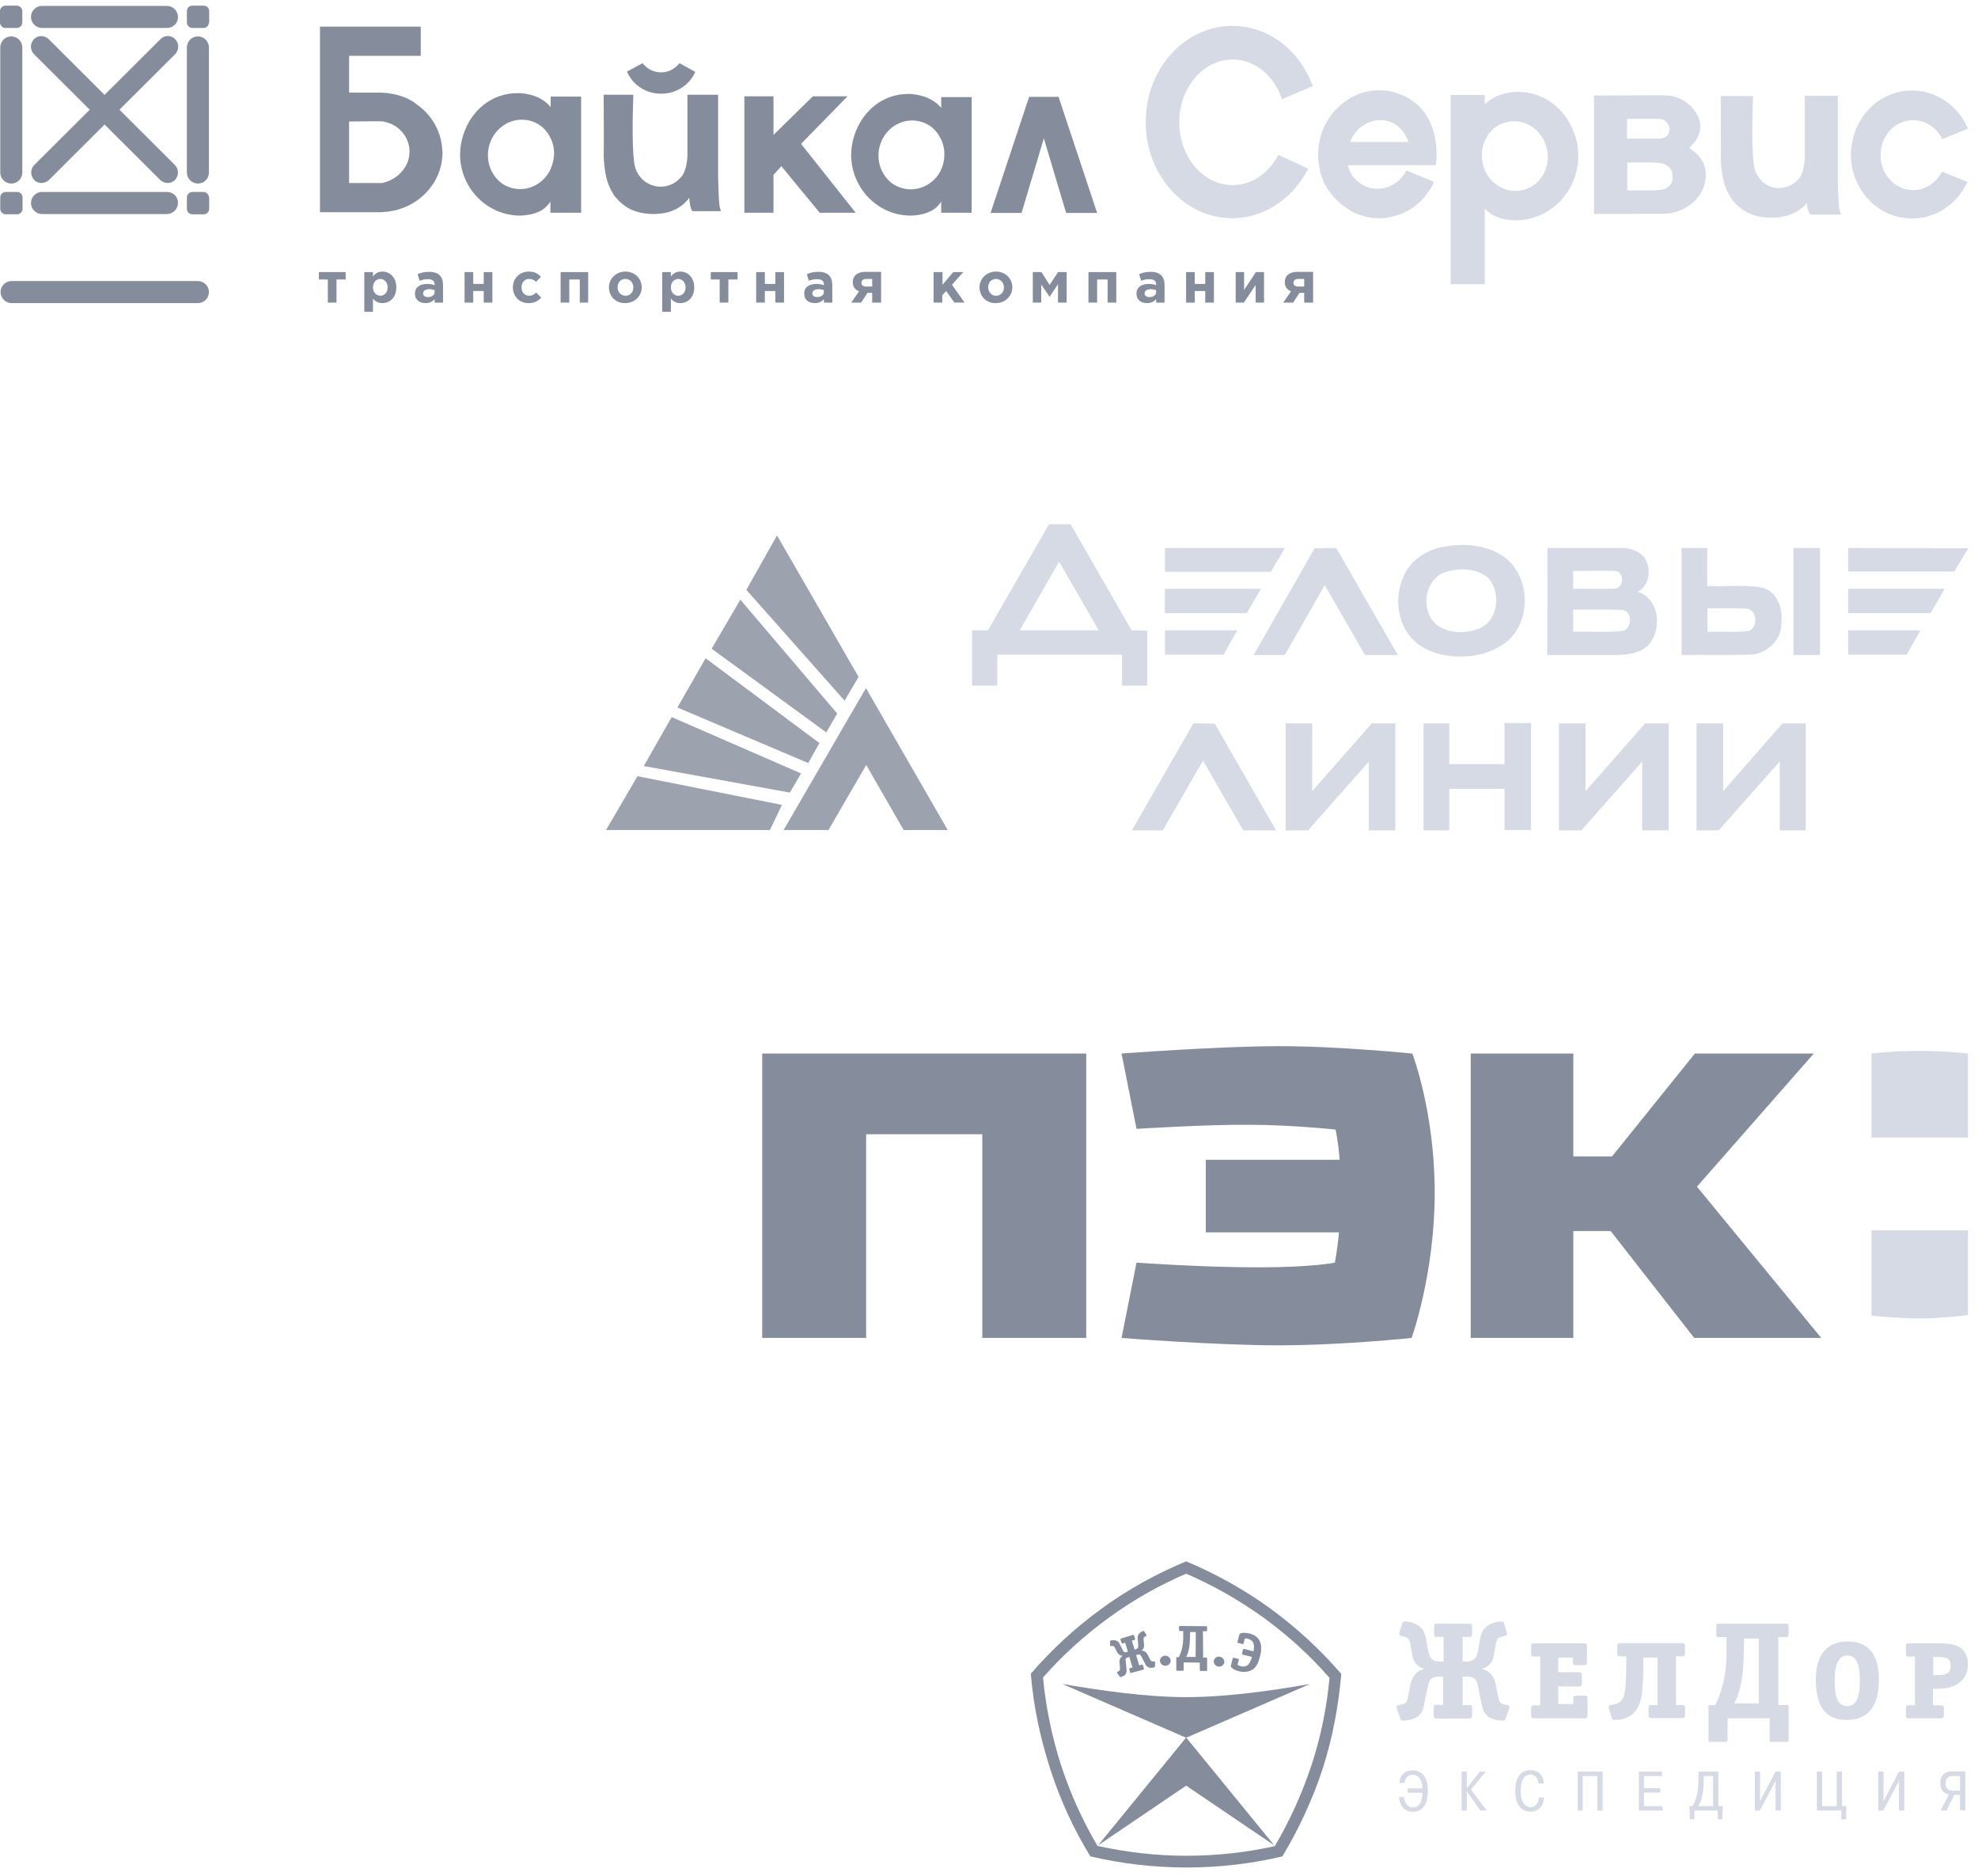 <svg width="194" height="184" viewBox="0 0 194 184" fill="none" xmlns="http://www.w3.org/2000/svg">
<g clip-path="url(#clip0_2220_1341)">
<path fill-rule="evenodd" clip-rule="evenodd" d="M193.017 103.327C193.017 103.327 190.818 103.063 188.22 103.063C185.688 103.063 183.556 103.327 183.556 103.327V111.569H193.017V103.327Z" fill="#D6DAE4"/>
<path fill-rule="evenodd" clip-rule="evenodd" d="M193.017 120.667H183.556V129.041C183.556 129.041 186.221 129.305 188.353 129.305C190.485 129.305 193.017 128.975 193.017 128.975V120.667Z" fill="#D6DAE4"/>
<path fill-rule="evenodd" clip-rule="evenodd" d="M177.893 103.328H166.233L158.105 113.416H154.308V103.328H144.247V131.218H154.308V120.734H157.972L166.167 131.218H178.626L166.434 116.383L177.893 103.328Z" fill="#858C9B"/>
<path fill-rule="evenodd" clip-rule="evenodd" d="M106.536 103.328H74.756V131.218H84.95V111.24H96.343V131.218H106.536V103.328Z" fill="#858C9B"/>
<path fill-rule="evenodd" clip-rule="evenodd" d="M111.467 110.712L110.001 103.328C110.001 103.328 119.528 102.603 125.458 102.603C131.388 102.603 138.517 103.328 138.517 103.328C138.517 103.328 140.715 108.998 140.715 116.976C140.715 124.954 138.45 131.218 138.45 131.218C138.45 131.218 131.654 131.943 125.391 131.943C119.129 131.943 110.001 131.218 110.001 131.218L111.467 123.833C111.467 123.833 117.863 124.295 123.326 124.295C128.789 124.295 130.921 123.833 130.921 123.833C130.921 123.833 131.188 122.449 131.321 120.866H118.263V113.745H131.388C131.255 111.899 130.988 110.778 130.988 110.778C130.988 110.778 126.524 110.317 122.726 110.317C118.862 110.251 111.467 110.712 111.467 110.712Z" fill="#858C9B"/>
</g>
<path fill-rule="evenodd" clip-rule="evenodd" d="M65.878 70.328L78.57 75.856L77.47 77.734L63.141 75.131L65.878 70.328ZM62.523 76.124L59.438 81.41H75.511L76.692 78.941L62.523 76.124ZM76.209 52.512L84.205 66.384L82.837 68.718L73.203 57.851L76.209 52.512ZM69.796 63.62L81.039 71.831L82.112 69.979L72.613 58.817L69.796 63.62ZM66.441 69.389L79.268 74.836L80.368 72.877L69.205 64.559L66.441 69.389Z" fill="#9CA2AE"/>
<path fill-rule="evenodd" clip-rule="evenodd" d="M76.853 81.41L84.931 67.484L92.954 81.41H88.634L84.957 75.024L81.254 81.41H76.853Z" fill="#9CA2AE"/>
<path fill-rule="evenodd" clip-rule="evenodd" d="M126.093 70.945H128.696V77.6L134.546 70.945H136.854V81.437H134.251V74.702L128.294 81.437H126.093V70.945ZM111.013 81.437L117.05 70.945L119.143 70.972L125.154 81.437H121.934L117.99 74.594L114.045 81.437H111.013ZM139.591 70.945H142.14V74.943H147.561V70.918H150.164V81.41H147.561V77.358H142.14V81.437H139.618V70.945H139.591ZM152.901 70.945H155.504V77.6L161.353 70.945H163.661V81.437H161.058V74.702L155.101 81.437H152.901V70.945ZM166.398 70.945H169.001V77.6L174.824 70.945H177.105V81.437H174.556V74.675L168.572 81.437H166.398V70.945Z" fill="#D6DAE4"/>
<path fill-rule="evenodd" clip-rule="evenodd" d="M175.898 53.746H178.501V64.237H175.898V53.746ZM181.265 53.746L193.045 53.773L191.676 56.053H181.265V53.746ZM181.265 57.744H190.737L189.342 60.132H181.265V57.744ZM96.898 61.822L102.882 51.412H105.002L110.986 61.822L112.516 61.849V67.242H110.047V64.21H97.811V67.242H95.342V61.822H96.898ZM103.875 55.088L100.011 61.822H107.766L103.875 55.088ZM114.26 53.746H126.013L124.645 56.08H114.26V53.746ZM128.938 53.773L122.954 64.237H126.013L129.931 57.395L133.876 64.237H137.096L131.058 53.746L128.938 53.773ZM114.26 57.744H123.679L122.283 60.132H114.233L114.26 57.744ZM114.26 61.822H121.344L120.002 64.21H114.26V61.822ZM141.389 53.666C143.348 53.263 145.522 53.37 147.266 54.444C149.949 56.134 150.298 60.373 148.124 62.627C146.675 64.023 144.555 64.506 142.597 64.371C141.04 64.264 139.43 63.727 138.384 62.52C137.015 60.937 136.8 58.522 137.605 56.644C138.249 55.061 139.752 53.987 141.389 53.666ZM141.845 56.08C139.672 56.724 139.242 59.944 140.96 61.313C142.167 62.171 143.831 62.171 145.146 61.608C146.997 60.803 147.239 58.012 145.924 56.644C144.797 55.732 143.187 55.678 141.845 56.08ZM151.774 53.746C154.162 53.746 156.55 53.746 158.939 53.746C159.77 53.719 160.656 53.961 161.219 54.605C161.998 55.651 161.863 57.395 160.629 58.039C162.776 58.737 163.044 61.742 161.676 63.271C160.871 64.049 159.717 64.21 158.643 64.237C156.336 64.237 154.028 64.237 151.747 64.237C151.774 60.722 151.774 57.234 151.774 53.746ZM154.296 56C154.296 56.59 154.296 57.181 154.296 57.744C155.665 57.717 157.033 57.798 158.402 57.717C159.287 57.69 159.341 56.027 158.402 56C157.033 55.946 155.665 56 154.296 56ZM154.296 59.783C154.296 60.508 154.296 61.232 154.296 61.956C155.853 61.93 157.409 62.037 158.965 61.903C160.092 61.903 160.2 59.944 159.1 59.81C157.516 59.756 155.906 59.81 154.296 59.783ZM164.923 53.746C165.754 53.746 166.613 53.746 167.445 53.746C167.445 54.98 167.445 56.215 167.445 57.476C169.216 57.556 170.987 57.315 172.731 57.61C174.288 57.905 174.878 59.676 174.717 61.071C174.771 62.761 173.268 64.184 171.604 64.21C169.377 64.264 167.15 64.21 164.923 64.237C164.923 60.722 164.923 57.234 164.923 53.746ZM167.472 59.649C167.472 60.427 167.472 61.178 167.472 61.956C168.76 61.93 170.048 62.037 171.336 61.903C172.463 61.822 172.436 59.73 171.282 59.703C170.021 59.595 168.733 59.676 167.472 59.649ZM181.265 61.822H188.349L187.007 64.21H181.265V61.822Z" fill="#D6DAE4"/>
<path d="M19.411 29.728H1.134C0.542 29.728 0.053 29.238 0.053 28.645C0.053 28.053 0.542 27.563 1.134 27.563H19.411C20.003 27.563 20.492 28.053 20.492 28.645C20.492 29.238 20.003 29.728 19.411 29.728Z" fill="#858C9B"/>
<path d="M20.491 2.203C20.491 2.512 20.26 2.744 19.951 2.744H18.87C18.587 2.744 18.329 2.512 18.329 2.203V1.095C18.329 0.786 18.561 0.554 18.87 0.554H19.977C20.285 0.554 20.517 0.786 20.517 1.095V2.203H20.491Z" fill="#858C9B"/>
<path d="M2.188 2.203C2.188 2.486 1.956 2.744 1.648 2.744H0.541C0.257 2.744 0 2.512 0 2.203V1.094C0 0.811 0.232 0.553 0.541 0.553H1.648C1.931 0.553 2.188 0.785 2.188 1.094V2.203Z" fill="#858C9B"/>
<path d="M1.107 18.001C0.514 18.001 0.025 17.511 0.025 16.919V4.651C0.025 4.058 0.514 3.568 1.107 3.568C1.699 3.568 2.188 4.058 2.188 4.651V16.919C2.188 17.511 1.724 18.001 1.107 18.001Z" fill="#858C9B"/>
<path d="M19.41 18.001C18.818 18.001 18.329 17.512 18.329 16.919V4.651C18.329 4.059 18.818 3.569 19.41 3.569C20.002 3.569 20.491 4.059 20.491 4.651V16.919C20.491 17.512 20.028 18.001 19.41 18.001Z" fill="#858C9B"/>
<path d="M16.373 2.743H4.119C3.527 2.743 3.038 2.254 3.038 1.661C3.038 1.068 3.527 0.579 4.119 0.579H16.373C16.965 0.579 17.454 1.068 17.454 1.661C17.48 2.254 16.991 2.743 16.373 2.743Z" fill="#858C9B"/>
<path d="M20.491 19.367C20.491 19.084 20.26 18.826 19.951 18.826H18.87C18.587 18.826 18.329 19.058 18.329 19.367V20.476C18.329 20.759 18.561 21.017 18.87 21.017H19.977C20.26 21.017 20.517 20.785 20.517 20.476V19.367H20.491Z" fill="#858C9B"/>
<path d="M2.213 19.367C2.213 19.058 1.982 18.826 1.673 18.826H0.566C0.283 18.826 0.025 19.058 0.025 19.367V20.475C0.025 20.784 0.257 21.016 0.566 21.016H1.673C1.956 21.016 2.213 20.784 2.213 20.475V19.367Z" fill="#858C9B"/>
<path d="M16.373 18.826H4.119C3.527 18.826 3.038 19.315 3.038 19.908C3.038 20.501 3.527 20.991 4.119 20.991H16.373C16.965 20.991 17.454 20.501 17.454 19.908C17.48 19.315 16.991 18.826 16.373 18.826Z" fill="#858C9B"/>
<path d="M16.448 17.95C16.191 17.95 15.934 17.846 15.727 17.666L3.345 5.321C2.934 4.909 2.934 4.264 3.32 3.852C3.706 3.44 4.349 3.44 4.761 3.826L17.143 16.171C17.555 16.584 17.555 17.228 17.169 17.64C16.989 17.846 16.706 17.95 16.448 17.95Z" fill="#858C9B"/>
<path d="M4.067 17.95C3.809 17.95 3.526 17.847 3.346 17.64C2.96 17.228 2.96 16.584 3.372 16.171L15.754 3.826C16.166 3.414 16.809 3.44 17.195 3.852C17.582 4.265 17.582 4.909 17.17 5.321L4.788 17.666C4.582 17.847 4.324 17.95 4.067 17.95Z" fill="#858C9B"/>
<path d="M37.431 9.11H34.444L34.547 9.136H37.07L37.431 9.11Z" fill="#858C9B"/>
<path d="M100.191 20.887L102.379 13.568L104.567 20.887H107.605L103.898 9.728L103.821 9.496H100.937L100.86 9.728L97.153 20.887H100.191Z" fill="#858C9B"/>
<path d="M83.123 9.445H79.725L75.863 13.233V9.445H73.006V20.862H75.863V17.151L76.635 16.3L80.394 20.862H83.921L78.566 14.11L83.123 9.445Z" fill="#858C9B"/>
<path d="M54.009 9.445V10.528C54.009 10.502 53.983 10.502 53.983 10.476C52.902 9.136 50.946 9.136 50.92 9.136C50.868 9.136 50.817 9.136 50.817 9.136C48.166 9.11 46.158 10.889 45.411 13.311C45.231 13.878 45.128 14.497 45.128 15.141C45.128 15.218 45.128 15.296 45.128 15.373C45.257 18.543 47.779 21.069 50.894 21.146C51.692 21.146 52.851 20.965 53.52 20.321C53.52 20.321 53.777 20.089 53.983 19.78V20.863H56.995V15.167V9.471H54.009V9.445ZM54.009 16.558C53.983 16.61 53.958 16.687 53.932 16.739C53.365 17.796 52.284 18.543 51.023 18.543C50.276 18.543 49.556 18.285 49.015 17.821C48.346 17.229 47.908 16.378 47.857 15.399C47.857 15.321 47.857 15.27 47.857 15.193C47.857 14.6 48.011 14.033 48.269 13.543C48.835 12.486 49.916 11.739 51.177 11.739C51.924 11.739 52.645 11.997 53.185 12.461C53.546 12.77 53.829 13.182 54.035 13.62C54.215 14.007 54.318 14.419 54.344 14.883C54.344 14.961 54.344 15.012 54.344 15.089C54.318 15.605 54.215 16.095 54.009 16.558Z" fill="#858C9B"/>
<path d="M92.313 9.522V10.604C92.313 10.579 92.287 10.579 92.287 10.553C91.206 9.238 89.25 9.213 89.25 9.213C89.198 9.213 89.147 9.213 89.147 9.213C86.521 9.187 84.513 10.965 83.767 13.362C83.586 13.929 83.483 14.548 83.483 15.166C83.483 15.243 83.483 15.321 83.483 15.398C83.612 18.568 86.135 21.094 89.224 21.145C90.022 21.145 91.155 20.965 91.85 20.321C91.85 20.321 92.107 20.089 92.313 19.779V20.862H95.299V15.192V9.522H92.313ZM92.313 16.609C92.287 16.661 92.262 16.738 92.236 16.79C91.669 17.846 90.588 18.568 89.327 18.568C88.58 18.568 87.885 18.31 87.319 17.846C86.65 17.254 86.212 16.403 86.161 15.45C86.161 15.372 86.161 15.321 86.161 15.243C86.161 14.651 86.315 14.084 86.573 13.594C87.139 12.537 88.22 11.816 89.456 11.816C90.202 11.816 90.897 12.073 91.464 12.537C91.824 12.847 92.107 13.259 92.313 13.697C92.493 14.084 92.596 14.496 92.622 14.934C92.622 15.011 92.622 15.063 92.622 15.14C92.622 15.656 92.519 16.171 92.313 16.609Z" fill="#858C9B"/>
<path d="M43.377 14.728C43.3 12.898 42.347 11.274 40.88 10.243C39.413 9.032 37.224 9.084 37.224 9.084H36.864H34.341H34.238V9.058V5.475H41.266V2.615H31.381V2.718V5.424V20.81H31.947H37.327C37.43 20.81 37.559 20.81 37.739 20.784C40.262 20.604 42.373 18.954 43.119 16.712C43.3 16.145 43.403 15.553 43.403 14.934C43.403 14.882 43.403 14.805 43.377 14.728ZM39.721 16.403C39.258 17.176 38.434 17.743 37.482 17.949H34.238V11.919L36.684 11.893H37.456C37.533 11.919 37.636 11.919 37.714 11.944C38.177 12.047 38.589 12.228 38.949 12.486C39.644 13.027 40.108 13.8 40.159 14.676C40.159 14.728 40.159 14.805 40.159 14.857C40.159 15.449 40.005 15.965 39.721 16.403Z" fill="#858C9B"/>
<path d="M70.639 20.476C70.639 20.45 70.639 20.424 70.613 20.398C70.613 20.373 70.613 20.347 70.587 20.321C70.587 20.295 70.587 20.27 70.587 20.27C70.484 19.651 70.458 18.465 70.433 17.435V14.986V9.291H68.09H67.421V10.631V11.533V12.074V13.466V15.038C67.421 15.038 67.421 15.141 67.421 15.321V15.347C67.395 15.811 67.292 16.661 66.932 17.203C66.443 17.873 65.67 18.311 64.821 18.311C64.744 18.311 64.666 18.311 64.589 18.311C64.126 18.259 63.714 18.105 63.353 17.873C62.864 17.538 62.478 17.022 62.298 16.43C62.298 16.43 62.298 16.43 62.298 16.404C62.221 16.198 62.169 15.734 62.144 15.424C62.118 15.27 62.118 15.141 62.118 15.141C61.963 12.847 62.118 9.316 62.118 9.316L62.041 9.291H59.209C59.209 10.399 59.235 14.6 59.209 15.321C59.235 15.991 59.312 17.1 59.672 18.079C59.827 18.465 60.033 18.878 60.29 19.239C60.342 19.316 60.393 19.393 60.47 19.445C60.548 19.522 60.625 19.599 60.676 19.677C61.037 20.038 61.474 20.373 62.015 20.605H62.041C62.272 20.708 62.993 20.991 64.126 20.991C64.28 20.991 64.409 20.991 64.512 20.965C64.512 20.965 66.468 20.991 67.601 19.393C67.627 19.831 67.704 20.476 67.91 20.708H70.69C70.69 20.63 70.664 20.553 70.639 20.476Z" fill="#858C9B"/>
<path d="M190.418 16.918C189.852 17.975 188.796 18.645 187.638 18.645C185.939 18.645 184.549 17.228 184.446 15.424V15.372C184.446 15.32 184.446 15.269 184.446 15.217C184.446 14.65 184.575 14.058 184.832 13.568C185.398 12.46 186.48 11.79 187.638 11.79C188.796 11.79 189.878 12.46 190.444 13.542L190.495 13.645L193.018 12.614L192.967 12.511C191.989 10.295 189.852 8.877 187.535 8.877C184.909 8.877 182.618 10.63 181.82 13.259C181.64 13.877 181.537 14.522 181.537 15.166C181.537 15.243 181.537 15.32 181.537 15.398C181.666 18.774 184.292 21.429 187.535 21.429C189.826 21.429 191.886 20.088 192.915 17.949L192.967 17.846L190.495 16.841L190.418 16.918Z" fill="#D6DAE4"/>
<path d="M138.701 10.011C138.598 9.934 138.495 9.857 138.366 9.779C138.341 9.754 138.315 9.754 138.289 9.728C138.212 9.676 138.16 9.65 138.083 9.599L137.98 9.547C137.852 9.47 137.723 9.419 137.62 9.367C137.568 9.341 137.543 9.341 137.491 9.315C137.414 9.29 137.362 9.264 137.285 9.238C137.234 9.212 137.208 9.212 137.156 9.187H137.131C137.028 9.161 136.925 9.109 136.848 9.084C136.796 9.058 136.719 9.058 136.667 9.032C136.616 9.006 136.539 9.006 136.487 8.98C136.41 8.955 136.333 8.955 136.23 8.929C136.178 8.929 136.101 8.903 136.05 8.903C135.947 8.877 135.869 8.877 135.766 8.877C135.715 8.877 135.689 8.877 135.638 8.877C135.509 8.877 135.406 8.852 135.277 8.852H135.252C135.097 8.852 134.943 8.852 134.788 8.877H134.711C134.582 8.903 134.454 8.903 134.325 8.929L134.222 8.955C134.093 8.98 133.964 9.006 133.861 9.032L133.784 9.058C133.656 9.084 133.527 9.135 133.398 9.161L133.347 9.187C133.218 9.238 133.089 9.29 132.935 9.367C131.622 9.96 130.566 11.016 129.923 12.331L129.871 12.434C129.743 12.692 129.665 12.949 129.562 13.233C129.382 13.851 129.279 14.496 129.279 15.14C129.279 15.217 129.279 15.295 129.279 15.372C129.305 15.887 129.382 16.429 129.511 16.918L129.537 17.047C129.614 17.279 129.691 17.511 129.82 17.795C129.846 17.846 129.871 17.872 129.871 17.923L129.923 18.026C130.052 18.259 130.18 18.516 130.335 18.722L130.386 18.774C130.541 18.98 130.695 19.186 130.875 19.392L130.927 19.444C130.978 19.496 131.03 19.573 131.107 19.624L131.133 19.65C131.236 19.753 131.364 19.882 131.493 19.985C131.519 20.011 131.545 20.037 131.57 20.037C131.622 20.088 131.699 20.14 131.751 20.191L131.802 20.217C131.931 20.294 132.034 20.398 132.162 20.475L132.24 20.526C132.317 20.578 132.368 20.604 132.446 20.655L132.523 20.707C132.652 20.758 132.755 20.836 132.883 20.887C132.935 20.913 132.96 20.913 133.012 20.939C133.089 20.965 133.141 20.99 133.218 21.016C133.269 21.042 133.321 21.042 133.372 21.068C133.475 21.093 133.578 21.145 133.656 21.171C133.707 21.197 133.784 21.197 133.836 21.222C133.887 21.248 133.964 21.248 134.016 21.274C134.093 21.3 134.17 21.3 134.273 21.325C134.325 21.325 134.402 21.351 134.454 21.351C134.556 21.377 134.634 21.377 134.737 21.377C134.788 21.377 134.814 21.377 134.865 21.377C134.994 21.377 135.097 21.403 135.252 21.403C135.406 21.403 135.56 21.403 135.715 21.377H135.792C135.921 21.377 136.05 21.351 136.178 21.325L136.281 21.3C136.41 21.274 136.539 21.248 136.642 21.222L136.719 21.197C136.848 21.171 136.976 21.119 137.105 21.093L137.182 21.068C137.311 21.016 137.465 20.965 137.568 20.913H137.594C138.907 20.32 139.962 19.289 140.606 17.949L140.657 17.846L137.929 16.712L137.877 16.815C137.311 17.872 136.23 18.516 135.097 18.516C134.659 18.516 134.248 18.439 133.861 18.259C132.883 17.717 132.368 17.073 132.214 16.197H140.838V16.094C140.966 15.14 141.095 11.815 138.701 10.011ZM138.135 13.929H132.42C132.471 13.8 132.523 13.697 132.574 13.568C133.141 12.46 134.222 11.79 135.38 11.79C135.818 11.79 136.23 11.867 136.616 12.047C137.311 12.434 137.877 13.104 138.135 13.929Z" fill="#D6DAE4"/>
<path d="M125.367 15.192L125.316 15.295C124.337 17.099 122.69 18.156 120.888 18.156C118.005 18.156 115.662 15.398 115.662 11.996C115.662 8.594 118.005 5.836 120.888 5.836C122.999 5.836 124.904 7.331 125.702 9.625L125.753 9.728L128.765 8.439L128.714 8.336C127.375 4.806 124.312 2.538 120.862 2.538C116.177 2.538 112.367 6.764 112.367 11.97C112.367 17.176 116.177 21.403 120.862 21.403C123.848 21.403 126.654 19.625 128.199 16.738L128.302 16.558V16.532L125.367 15.192Z" fill="#D6DAE4"/>
<path d="M154.508 13.388C153.684 10.733 151.47 9.006 148.87 9.006H148.793C148.793 9.006 148.742 9.006 148.69 9.006H148.664C148.639 9.006 146.785 9.032 145.627 10.243V9.316H142.28V27.872H145.627V20.449C145.781 20.63 145.91 20.733 145.91 20.733H145.936C146.734 21.48 147.995 21.609 148.716 21.609C152.011 21.558 154.662 18.877 154.791 15.553C154.791 15.475 154.791 15.398 154.791 15.321C154.817 14.65 154.714 14.006 154.508 13.388ZM146.476 12.614C147.068 12.151 147.763 11.893 148.484 11.893C149.694 11.893 150.801 12.589 151.393 13.697C151.651 14.212 151.805 14.779 151.805 15.372C151.805 15.424 151.805 15.449 151.805 15.501V15.578C151.753 16.506 151.342 17.382 150.647 18.001C150.054 18.465 149.359 18.723 148.639 18.723C147.429 18.723 146.322 18.027 145.73 16.919C145.704 16.867 145.678 16.79 145.653 16.738C145.447 16.274 145.344 15.784 145.344 15.243C145.344 15.192 145.344 15.14 145.344 15.114V15.037C145.369 14.599 145.472 14.187 145.653 13.774C145.833 13.336 146.116 12.95 146.476 12.614Z" fill="#D6DAE4"/>
<path d="M167.301 17.073V17.047C167.276 16.3 166.992 15.681 166.452 15.14L166.426 15.114C166.22 14.908 165.988 14.728 165.705 14.522C165.757 14.444 165.834 14.341 165.885 14.264C166.452 13.774 166.761 13.104 166.761 12.382C166.761 11.017 165.396 9.625 163.826 9.393C163.363 9.367 163.028 9.341 162.848 9.341C162.745 9.341 162.693 9.341 162.693 9.341L156.335 9.367V20.99H159.45L160.994 20.965H163.388C165.087 20.836 166.58 19.779 167.095 18.336C167.224 17.949 167.301 17.563 167.301 17.176C167.301 17.15 167.301 17.125 167.301 17.073ZM164.058 17.537C164.032 18.052 163.594 18.439 163.208 18.542C163.157 18.568 163.079 18.568 163.002 18.594C162.719 18.645 162.384 18.671 162.153 18.671H161.329C161.02 18.671 160.711 18.671 160.428 18.671H159.604V15.939H160.428C160.711 15.939 161.02 15.939 161.329 15.939H162.05C162.153 15.939 162.719 15.939 163.105 16.042H163.131C163.157 16.042 163.157 16.042 163.182 16.068C163.234 16.068 163.26 16.094 163.311 16.119L163.337 16.145C163.363 16.171 163.388 16.171 163.44 16.197C163.775 16.403 164.006 16.738 164.032 17.099V17.125C164.032 17.176 164.032 17.331 164.032 17.331C164.032 17.331 164.083 17.511 164.058 17.537ZM163.285 13.465C163.028 13.568 162.874 13.594 162.822 13.594H162.281C162.153 13.594 162.05 13.594 162.05 13.594H161.792H159.579V11.661H162.848C162.874 11.661 163.002 11.687 163.157 11.764C163.491 11.944 163.723 12.279 163.723 12.563C163.749 13.027 163.62 13.284 163.285 13.465Z" fill="#D6DAE4"/>
<path d="M180.507 20.887C180.481 20.836 180.456 20.759 180.456 20.681C180.456 20.656 180.456 20.63 180.43 20.604L180.404 20.475C180.301 19.831 180.275 18.594 180.25 17.666V9.393H177.006V15.269C177.006 15.269 177.006 15.372 177.006 15.527V15.578C176.98 16.042 176.877 16.867 176.543 17.383C176.079 18.027 175.307 18.439 174.509 18.439C174.432 18.439 174.355 18.439 174.303 18.439C173.866 18.413 173.479 18.259 173.119 18.027C172.656 17.692 172.295 17.202 172.115 16.661V16.635C172.064 16.48 172.012 16.145 171.961 15.707V15.681C171.961 15.578 171.935 15.501 171.935 15.45V15.398C171.78 13.13 171.935 9.625 171.935 9.573V9.419H168.769V9.548C168.769 11.532 168.794 14.934 168.769 15.578C168.794 16.326 168.897 17.383 169.232 18.362C169.412 18.8 169.644 19.212 169.875 19.547C169.927 19.625 169.978 19.702 170.056 19.779C170.133 19.857 170.21 19.934 170.262 20.011C170.648 20.424 171.137 20.733 171.652 20.965H171.677C171.935 21.094 172.681 21.351 173.763 21.351H173.814C173.969 21.351 174.097 21.351 174.2 21.326C174.277 21.326 176.028 21.3 177.212 19.934C177.264 20.475 177.367 20.836 177.547 21.016L177.572 21.042H180.559L180.507 20.887Z" fill="#D6DAE4"/>
<path d="M66.647 6.197C66.261 6.687 65.644 7.074 64.923 7.099C64.125 7.125 63.43 6.738 63.018 6.197L61.499 7.022C62.04 8.336 63.43 9.264 65 9.187C66.442 9.135 67.677 8.259 68.192 7.048L66.647 6.197Z" fill="#858C9B"/>
<path d="M33.877 27.408H33.002V29.676H32.153V27.408H31.277V26.686H33.903V27.408H33.877Z" fill="#858C9B"/>
<path d="M35.73 26.686H36.58V27.124C36.786 26.841 37.069 26.635 37.507 26.635C38.202 26.635 38.871 27.176 38.871 28.181C38.871 29.186 38.227 29.727 37.507 29.727C37.043 29.727 36.786 29.521 36.58 29.289V30.578H35.73V26.686ZM38.022 28.181C38.022 27.691 37.687 27.356 37.301 27.356C36.915 27.356 36.58 27.691 36.58 28.181C36.58 28.671 36.915 29.006 37.301 29.006C37.687 29.006 38.022 28.697 38.022 28.181Z" fill="#858C9B"/>
<path d="M40.699 28.8C40.699 28.156 41.188 27.847 41.909 27.847C42.218 27.847 42.424 27.898 42.63 27.976V27.924C42.63 27.563 42.424 27.383 41.986 27.383C41.652 27.383 41.446 27.434 41.163 27.537L40.957 26.893C41.291 26.738 41.6 26.661 42.115 26.661C42.578 26.661 42.913 26.79 43.119 26.996C43.351 27.228 43.454 27.537 43.454 27.95V29.677H42.63V29.341C42.424 29.573 42.141 29.728 41.729 29.728C41.163 29.728 40.699 29.419 40.699 28.8ZM42.63 28.62V28.465C42.475 28.388 42.295 28.362 42.089 28.362C41.729 28.362 41.497 28.517 41.497 28.774C41.497 29.006 41.677 29.135 41.961 29.135C42.373 29.135 42.63 28.929 42.63 28.62Z" fill="#858C9B"/>
<path d="M48.293 29.676H47.444V28.542H46.414V29.676H45.565V26.686H46.414V27.846H47.444V26.686H48.293V29.676Z" fill="#858C9B"/>
<path d="M50.301 28.181C50.301 27.331 50.944 26.635 51.871 26.635C52.437 26.635 52.772 26.841 53.055 27.15L52.566 27.64C52.386 27.459 52.206 27.356 51.871 27.356C51.459 27.356 51.15 27.717 51.15 28.181C51.15 28.645 51.433 29.006 51.897 29.006C52.18 29.006 52.386 28.877 52.592 28.697L53.081 29.186C52.798 29.495 52.463 29.727 51.871 29.727C50.944 29.753 50.301 29.057 50.301 28.181Z" fill="#858C9B"/>
<path d="M57.714 29.676H56.865V27.408H55.835V29.676H54.985V26.686H57.688V29.676H57.714Z" fill="#858C9B"/>
<path d="M59.723 28.181C59.723 27.331 60.418 26.635 61.344 26.635C62.271 26.635 62.941 27.331 62.941 28.181C62.941 29.032 62.245 29.727 61.319 29.727C60.392 29.753 59.723 29.057 59.723 28.181ZM62.117 28.181C62.117 27.743 61.808 27.356 61.344 27.356C60.855 27.356 60.572 27.717 60.572 28.181C60.572 28.619 60.881 29.006 61.344 29.006C61.834 29.006 62.117 28.645 62.117 28.181Z" fill="#858C9B"/>
<path d="M64.949 26.686H65.799V27.124C66.005 26.841 66.288 26.635 66.725 26.635C67.421 26.635 68.09 27.176 68.09 28.181C68.09 29.186 67.446 29.727 66.725 29.727C66.262 29.727 66.005 29.521 65.799 29.289V30.578H64.949V26.686ZM67.24 28.181C67.24 27.691 66.906 27.356 66.519 27.356C66.133 27.356 65.799 27.691 65.799 28.181C65.799 28.671 66.133 29.006 66.519 29.006C66.906 29.006 67.24 28.697 67.24 28.181Z" fill="#858C9B"/>
<path d="M72.312 27.408H71.437V29.676H70.587V27.408H69.712V26.686H72.338V27.408H72.312Z" fill="#858C9B"/>
<path d="M76.894 29.676H76.044V28.542H75.014V29.676H74.165V26.686H75.014V27.846H76.044V26.686H76.894V29.676Z" fill="#858C9B"/>
<path d="M78.876 28.8C78.876 28.156 79.365 27.847 80.086 27.847C80.395 27.847 80.601 27.898 80.807 27.976V27.924C80.807 27.563 80.601 27.383 80.163 27.383C79.828 27.383 79.623 27.434 79.339 27.537L79.133 26.893C79.468 26.738 79.777 26.661 80.292 26.661C80.755 26.661 81.09 26.79 81.296 26.996C81.527 27.228 81.63 27.537 81.63 27.95V29.677H80.807V29.341C80.601 29.573 80.318 29.728 79.906 29.728C79.339 29.728 78.876 29.419 78.876 28.8ZM80.807 28.62V28.465C80.652 28.388 80.472 28.362 80.266 28.362C79.906 28.362 79.674 28.517 79.674 28.774C79.674 29.006 79.854 29.135 80.137 29.135C80.549 29.135 80.807 28.929 80.807 28.62Z" fill="#858C9B"/>
<path d="M86.367 29.677H85.543V28.723H85.079L84.462 29.677H83.483L84.256 28.568C83.87 28.414 83.638 28.13 83.638 27.666C83.638 27.073 84.076 26.661 84.848 26.661H86.418V29.677H86.367ZM85.543 28.104V27.357H84.977C84.668 27.357 84.487 27.486 84.487 27.744C84.487 27.976 84.668 28.104 84.977 28.104H85.543Z" fill="#858C9B"/>
<path d="M91.592 26.686H92.442V27.924L93.497 26.686H94.475L93.368 27.924L94.604 29.676H93.6L92.802 28.542L92.416 28.954V29.676H91.566V26.686H91.592Z" fill="#858C9B"/>
<path d="M96.071 28.181C96.071 27.331 96.766 26.635 97.693 26.635C98.62 26.635 99.289 27.331 99.289 28.181C99.289 29.032 98.594 29.727 97.667 29.727C96.741 29.753 96.071 29.057 96.071 28.181ZM98.465 28.181C98.465 27.743 98.156 27.356 97.693 27.356C97.204 27.356 96.921 27.717 96.921 28.181C96.921 28.619 97.23 29.006 97.693 29.006C98.156 29.006 98.465 28.645 98.465 28.181Z" fill="#858C9B"/>
<path d="M101.297 26.686H102.146L102.944 27.949L103.768 26.686H104.618V29.676H103.768V27.872L102.944 29.109L102.121 27.898V29.676H101.297V26.686Z" fill="#858C9B"/>
<path d="M109.484 29.676H108.634V27.408H107.604V29.676H106.755V26.686H109.484V29.676Z" fill="#858C9B"/>
<path d="M111.465 28.8C111.465 28.156 111.954 27.847 112.675 27.847C112.984 27.847 113.19 27.898 113.396 27.976V27.924C113.396 27.563 113.19 27.383 112.752 27.383C112.417 27.383 112.211 27.434 111.928 27.537L111.722 26.893C112.057 26.738 112.366 26.661 112.881 26.661C113.344 26.661 113.679 26.79 113.885 26.996C114.116 27.228 114.219 27.537 114.219 27.95V29.677H113.396V29.341C113.19 29.573 112.906 29.728 112.495 29.728C111.928 29.728 111.465 29.419 111.465 28.8ZM113.396 28.62V28.465C113.241 28.388 113.061 28.362 112.855 28.362C112.495 28.362 112.263 28.517 112.263 28.774C112.263 29.006 112.443 29.135 112.726 29.135C113.138 29.135 113.396 28.929 113.396 28.62Z" fill="#858C9B"/>
<path d="M119.059 29.676H118.209V28.542H117.18V29.676H116.33V26.686H117.18V27.846H118.209V26.686H119.059V29.676Z" fill="#858C9B"/>
<path d="M123.976 29.676H123.153V27.949L121.994 29.676H121.196V26.686H122.02V28.439L123.178 26.686H123.976V29.676Z" fill="#858C9B"/>
<path d="M128.763 29.677H127.914V28.723H127.451L126.833 29.677H125.854L126.627 28.568C126.241 28.414 126.009 28.13 126.009 27.666C126.009 27.073 126.447 26.661 127.219 26.661H128.789V29.677H128.763ZM127.914 28.104V27.357H127.348C127.039 27.357 126.858 27.486 126.858 27.744C126.858 27.976 127.039 28.104 127.348 28.104H127.914Z" fill="#858C9B"/>
<path fill-rule="evenodd" clip-rule="evenodd" d="M143.452 167.227H144.069C144.193 167.227 144.378 167.166 144.378 167.515V168.253C144.378 168.582 144.193 168.541 144.069 168.541H140.903C140.801 168.541 140.616 168.582 140.616 168.253V167.494C140.616 167.166 140.801 167.207 140.903 167.207H141.541V164.436H141.129C140.246 164.436 140.143 164.929 140.06 165.339L139.711 166.96C139.629 167.391 139.567 167.945 139.115 168.294C138.58 168.746 137.655 168.746 137.635 168.746C137.388 168.746 137.388 168.643 137.347 168.541L136.977 167.515C136.956 167.432 136.936 167.289 137.121 167.248L137.491 167.166C137.655 167.125 137.82 167.063 137.943 166.899C138.005 166.796 138.046 166.653 138.128 166.263L138.354 165.134C138.416 164.867 138.601 164.005 139.629 163.697V163.656C138.868 163.389 138.621 162.876 138.519 162.343L138.354 161.378C138.231 160.701 138.046 160.598 137.737 160.516L137.388 160.434C137.265 160.414 137.203 160.29 137.244 160.147L137.532 159.182C137.573 159.039 137.696 159.018 137.799 159.018C138.087 159.018 138.601 159.121 139.012 159.367C139.649 159.736 139.773 160.249 139.875 160.804L140.081 161.953C140.246 162.774 140.616 162.958 141.294 162.958H141.582V160.537H140.944C140.842 160.537 140.657 160.598 140.657 160.249V159.531C140.657 159.182 140.842 159.244 140.944 159.244H144.069C144.193 159.244 144.378 159.203 144.378 159.531V160.249C144.378 160.598 144.193 160.537 144.069 160.537H143.452V162.958H143.74C144.419 162.958 144.789 162.774 144.953 161.953L145.159 160.804C145.262 160.249 145.385 159.716 146.022 159.367C146.433 159.121 146.947 159.018 147.235 159.018C147.338 159.018 147.461 159.039 147.502 159.182L147.79 160.147C147.831 160.29 147.77 160.414 147.646 160.434L147.297 160.516C146.968 160.598 146.783 160.701 146.68 161.378L146.516 162.343C146.413 162.876 146.187 163.389 145.405 163.656V163.697C146.433 164.005 146.639 164.867 146.68 165.134L146.906 166.263C146.988 166.653 147.029 166.796 147.091 166.899C147.194 167.084 147.379 167.125 147.523 167.166L147.893 167.248C148.078 167.289 148.057 167.432 148.037 167.515L147.667 168.541C147.626 168.643 147.605 168.746 147.379 168.746C147.338 168.746 146.413 168.746 145.878 168.294C145.488 167.966 145.405 167.515 145.282 166.96L144.953 165.339C144.871 164.929 144.748 164.436 143.884 164.436H143.452V167.227Z" fill="#D6DAE4"/>
<path fill-rule="evenodd" clip-rule="evenodd" d="M155.683 168.233C155.683 168.459 155.642 168.521 155.375 168.521H150.482C150.215 168.521 150.174 168.459 150.174 168.233V167.535C150.174 167.31 150.215 167.248 150.482 167.248H151.058V162.466H150.482C150.215 162.466 150.174 162.405 150.174 162.179V161.44C150.174 161.235 150.215 161.173 150.482 161.173H155.375C155.58 161.173 155.642 161.235 155.642 161.42V163.061C155.642 163.246 155.58 163.308 155.375 163.308H154.532C154.326 163.308 154.265 163.246 154.265 163.061V162.569H152.826V164.005H154.82C155.067 164.005 155.149 164.047 155.149 164.293V165.114C155.149 165.339 155.067 165.401 154.82 165.401H152.826V167.125H154.306V166.55C154.306 166.366 154.388 166.304 154.594 166.304H155.416C155.622 166.304 155.704 166.366 155.704 166.55V168.233H155.683Z" fill="#D6DAE4"/>
<path fill-rule="evenodd" clip-rule="evenodd" d="M161.174 163.389C161.174 164.19 161.153 164.723 161.091 165.585C161.03 166.304 160.927 167.207 160.331 167.884C159.735 168.602 158.851 168.684 158.398 168.684C158.254 168.684 158.131 168.664 158.09 168.52L157.782 167.494C157.74 167.35 157.843 167.248 157.987 167.207L158.152 167.186C158.378 167.145 158.686 167.104 158.953 166.837C159.344 166.447 159.406 165.77 159.447 165.113C159.488 164.292 159.508 163.82 159.508 162.917V162.445H158.933C158.707 162.445 158.624 162.425 158.624 162.158V161.419C158.624 161.173 158.707 161.152 158.933 161.152H164.936C165.162 161.152 165.265 161.173 165.265 161.419V162.158C165.265 162.404 165.141 162.445 164.936 162.445H164.381V167.227H164.936C165.162 167.227 165.265 167.248 165.265 167.514V168.212C165.265 168.458 165.141 168.5 164.936 168.5H162.016C161.77 168.5 161.688 168.458 161.688 168.212V167.514C161.688 167.248 161.77 167.227 161.996 167.227H162.571V162.568H161.174V163.389Z" fill="#D6DAE4"/>
<path fill-rule="evenodd" clip-rule="evenodd" d="M172.501 160.701H171.062L171.021 162.404C170.959 164.477 170.733 165.811 170.095 167.063H172.501V160.701ZM175.235 167.227C175.461 167.227 175.42 167.33 175.42 167.494V170.593C175.42 170.737 175.461 170.839 175.235 170.839H173.775C173.549 170.839 173.57 170.757 173.57 170.593V168.52H169.438V170.593C169.438 170.757 169.458 170.839 169.211 170.839H167.772C167.567 170.839 167.567 170.757 167.567 170.593V167.494C167.567 167.33 167.546 167.227 167.772 167.227H168.225C168.821 166.037 169.335 164.416 169.335 162.138V160.557H168.615C168.513 160.557 168.328 160.619 168.328 160.27V159.531C168.328 159.182 168.513 159.244 168.615 159.244H175.132C175.255 159.244 175.42 159.182 175.42 159.531V160.27C175.42 160.619 175.235 160.557 175.132 160.557H174.413V167.227H175.235Z" fill="#D6DAE4"/>
<path fill-rule="evenodd" clip-rule="evenodd" d="M181.175 162.363C180.394 162.363 179.942 163.102 179.942 164.867C179.942 166.653 180.374 167.33 181.175 167.33C181.977 167.33 182.409 166.653 182.409 164.847C182.409 163.02 181.977 162.363 181.175 162.363ZM181.134 168.684C179.058 168.684 178.092 167.371 178.092 164.723C178.092 162.712 178.873 160.988 181.217 160.988C183.252 160.988 184.28 162.261 184.28 164.723C184.28 167.35 183.231 168.684 181.134 168.684Z" fill="#D6DAE4"/>
<path fill-rule="evenodd" clip-rule="evenodd" d="M189.892 164.293C190.94 164.293 191.31 164.108 191.31 163.369C191.31 162.713 191.023 162.507 190.036 162.507H189.604V164.293H189.892ZM190.118 161.173C191.29 161.173 191.865 161.296 192.338 161.645C192.77 161.974 193.017 162.61 193.017 163.226C193.017 164.683 191.886 165.627 190.159 165.627H189.584V167.248H190.324C190.591 167.248 190.653 167.289 190.653 167.535V168.233C190.653 168.459 190.57 168.521 190.324 168.521H187.24C186.973 168.521 186.932 168.459 186.932 168.233V167.535C186.932 167.31 186.973 167.248 187.24 167.248H187.816V162.466H187.24C186.973 162.466 186.932 162.405 186.932 162.179V161.44C186.932 161.235 186.973 161.173 187.24 161.173H190.118Z" fill="#D6DAE4"/>
<path fill-rule="evenodd" clip-rule="evenodd" d="M139.506 175.375C139.506 174.882 139.3 174.061 138.58 174.061C137.943 174.061 137.779 174.615 137.758 174.862H137.244C137.265 174.267 137.676 173.63 138.539 173.63C139.506 173.63 140.04 174.328 140.04 175.621C140.04 176.38 139.876 177.694 138.56 177.694C137.429 177.694 137.244 176.586 137.203 176.257H137.717C137.717 176.709 138.005 177.263 138.58 177.263C139.341 177.263 139.485 176.463 139.506 176.011V175.826H138.067V175.395H139.506V175.375Z" fill="#D6DAE4"/>
<path fill-rule="evenodd" clip-rule="evenodd" d="M145.138 173.753H145.714L144.275 175.518L145.817 177.571H145.2L143.864 175.703V177.571H143.35V173.753H143.864V175.375L145.138 173.753Z" fill="#D6DAE4"/>
<path fill-rule="evenodd" clip-rule="evenodd" d="M151.448 176.298C151.387 176.832 151.14 177.673 150.112 177.673C149.002 177.673 148.611 176.688 148.611 175.703C148.611 175.231 148.652 173.61 150.091 173.61C150.626 173.61 151.325 173.836 151.407 174.903H150.893C150.852 174.554 150.708 174.041 150.091 174.041C149.166 174.041 149.146 175.354 149.146 175.683C149.146 176.77 149.619 177.242 150.133 177.242C150.605 177.242 150.914 176.791 150.934 176.298H151.448Z" fill="#D6DAE4"/>
<path fill-rule="evenodd" clip-rule="evenodd" d="M155.232 177.571H154.738V173.753H157.185V177.571H156.671V174.184H155.232V177.571Z" fill="#D6DAE4"/>
<path fill-rule="evenodd" clip-rule="evenodd" d="M162.838 175.375V175.806H161.235V177.14H163.064V177.571H160.741V173.753H163.003V174.184H161.235V175.375H162.838Z" fill="#D6DAE4"/>
<path fill-rule="evenodd" clip-rule="evenodd" d="M168.019 177.14V174.184H167.094V174.656C167.094 175.97 166.848 176.668 166.58 177.14H168.019ZM166.005 177.14C166.375 176.503 166.58 175.744 166.58 174.533V173.753H168.533V177.14H168.965L168.924 178.433H168.472V177.571H166.19V178.433H165.737L165.696 177.14H166.005Z" fill="#D6DAE4"/>
<path fill-rule="evenodd" clip-rule="evenodd" d="M174.145 173.753H174.659V177.571H174.145V174.656L172.603 177.571H172.109V173.753H172.623V176.647L174.145 173.753Z" fill="#D6DAE4"/>
<path fill-rule="evenodd" clip-rule="evenodd" d="M180.147 177.14V173.753H180.661V177.14H181.093L181.052 178.433H180.6V177.571H178.194V173.753H178.708V177.14H180.147Z" fill="#D6DAE4"/>
<path fill-rule="evenodd" clip-rule="evenodd" d="M186.253 173.753H186.767V177.571H186.253V174.656L184.711 177.571H184.218V173.753H184.732V176.647L186.253 173.753Z" fill="#D6DAE4"/>
<path fill-rule="evenodd" clip-rule="evenodd" d="M191.495 174.184C191.022 174.184 190.817 174.513 190.817 174.903C190.817 175.457 191.146 175.621 191.536 175.621H192.235V174.184H191.495ZM191.66 176.052L190.919 177.571H190.323L191.146 175.99C190.693 175.929 190.303 175.58 190.303 174.882C190.303 173.877 191.002 173.733 191.454 173.733H192.749V177.55H192.235V176.031H191.66V176.052Z" fill="#D6DAE4"/>
<path fill-rule="evenodd" clip-rule="evenodd" d="M116.338 170.43L128.487 165.155C124.787 165.812 120.244 166.448 116.338 166.448C112.432 166.448 107.888 165.791 104.188 165.155L116.338 170.43ZM116.338 175.129L107.703 180.978L116.338 170.409L124.972 180.978L116.338 175.129ZM125.033 181.06C122.258 181.676 119.36 182.005 116.358 182.005C113.377 182.005 110.458 181.656 107.642 181.04C106.203 178.598 104.99 175.95 104.065 173.118C103.16 170.286 102.564 167.392 102.297 164.519C104.168 162.385 106.326 160.435 108.731 158.67C111.157 156.905 113.706 155.469 116.338 154.34C118.948 155.469 121.498 156.905 123.923 158.65C126.349 160.415 128.508 162.385 130.399 164.56C130.132 167.392 129.577 170.224 128.652 173.057C127.706 175.909 126.493 178.577 125.033 181.06ZM131.55 164.17C131.283 167.249 130.728 170.348 129.741 173.426C128.734 176.504 127.377 179.398 125.774 182.066C122.752 182.784 119.606 183.154 116.379 183.154C113.151 183.154 109.985 182.784 106.963 182.066H106.943C105.319 179.419 103.983 176.545 102.996 173.467C102.009 170.389 101.351 167.269 101.104 164.17V164.15C103.14 161.79 105.463 159.635 108.073 157.747C110.684 155.838 113.48 154.319 116.338 153.129C119.175 154.319 121.97 155.858 124.581 157.747C127.192 159.655 129.515 161.81 131.55 164.17Z" fill="#858C9B"/>
<path fill-rule="evenodd" clip-rule="evenodd" d="M114.344 163.369C114.056 163.39 113.809 163.205 113.768 162.918C113.747 162.651 113.953 162.405 114.241 162.384C114.529 162.364 114.775 162.569 114.816 162.836C114.837 163.103 114.631 163.349 114.344 163.369Z" fill="#858C9B"/>
<path fill-rule="evenodd" clip-rule="evenodd" d="M117.284 160.065H116.729L116.708 160.722C116.687 161.522 116.585 162.035 116.338 162.507H117.263L117.284 160.065ZM118.312 162.569C118.394 162.569 118.394 162.61 118.394 162.672V163.78C118.394 163.821 118.394 163.882 118.312 163.882H117.756C117.674 163.882 117.674 163.841 117.674 163.78V163.062L116.091 163.041V163.759C116.091 163.821 116.091 163.862 116.009 163.862H115.454C115.372 163.862 115.372 163.821 115.372 163.759V162.631C115.372 162.569 115.351 162.528 115.454 162.528H115.618C115.845 162.076 116.05 161.461 116.05 160.578V159.963H115.762C115.721 159.963 115.639 159.983 115.639 159.86V159.573C115.639 159.45 115.701 159.47 115.762 159.47L118.27 159.491C118.312 159.491 118.394 159.47 118.394 159.593V159.88C118.394 160.004 118.332 159.983 118.27 159.983H117.983L118.003 162.569H118.312Z" fill="#858C9B"/>
<path fill-rule="evenodd" clip-rule="evenodd" d="M119.483 163.452C119.216 163.411 119.01 163.144 119.051 162.877C119.092 162.61 119.38 162.425 119.647 162.487C119.915 162.528 120.12 162.795 120.079 163.062C120.038 163.308 119.75 163.493 119.483 163.452Z" fill="#858C9B"/>
<path fill-rule="evenodd" clip-rule="evenodd" d="M120.901 162.651C120.901 162.631 120.901 162.569 121.024 162.59L121.436 162.692C121.538 162.713 121.518 162.774 121.497 162.795L121.374 163.267C121.456 163.328 121.538 163.37 121.662 163.411C121.888 163.472 122.114 163.452 122.279 163.37C122.566 163.205 122.69 162.815 122.792 162.508L121.908 162.282C121.867 162.261 121.806 162.261 121.826 162.138L121.908 161.81C121.95 161.687 121.991 161.707 122.052 161.728L122.936 161.953C122.998 161.707 123.039 161.317 122.875 161.03C122.772 160.866 122.546 160.763 122.381 160.722C122.32 160.702 122.237 160.681 122.093 160.702L121.97 161.174C121.95 161.215 121.97 161.256 121.847 161.235L121.436 161.133C121.415 161.133 121.333 161.133 121.374 161.009L121.559 160.312C121.6 160.106 122.196 160.106 122.566 160.209C123.039 160.332 123.574 160.64 123.676 161.358C123.738 161.769 123.656 162.2 123.553 162.549C123.45 162.959 123.306 163.328 123.039 163.595C122.813 163.821 122.299 164.108 121.497 163.903C121.21 163.842 120.963 163.698 120.819 163.575C120.778 163.534 120.696 163.472 120.716 163.39L120.901 162.651Z" fill="#858C9B"/>
<path fill-rule="evenodd" clip-rule="evenodd" d="M111.733 163.329L111.96 163.267C112.001 163.247 112.062 163.226 112.104 163.349L112.186 163.616C112.227 163.739 112.145 163.739 112.104 163.76L110.973 164.068C110.932 164.088 110.87 164.109 110.829 163.985L110.767 163.739C110.726 163.616 110.808 163.616 110.849 163.595L111.076 163.534L110.767 162.508L110.623 162.549C110.315 162.631 110.397 162.816 110.418 162.98L110.479 163.616C110.5 163.78 110.521 163.985 110.418 164.17C110.274 164.396 109.945 164.478 109.945 164.478C109.863 164.498 109.842 164.457 109.822 164.437L109.575 164.088C109.554 164.068 109.534 164.006 109.595 163.965L109.719 163.903C109.781 163.862 109.822 163.842 109.842 163.76C109.842 163.719 109.842 163.657 109.842 163.513L109.801 163.062C109.801 162.959 109.76 162.631 110.089 162.405V162.385C109.801 162.364 109.657 162.2 109.554 162.015L109.39 161.687C109.287 161.441 109.205 161.42 109.082 161.441H108.958C108.917 161.441 108.876 161.4 108.876 161.359V160.969C108.876 160.907 108.917 160.886 108.958 160.886C109.061 160.866 109.246 160.845 109.41 160.886C109.678 160.948 109.781 161.133 109.863 161.338L110.068 161.748C110.212 162.036 110.294 162.097 110.521 162.015L110.623 161.995L110.356 161.112L110.13 161.174C110.089 161.194 110.027 161.215 109.986 161.092L109.904 160.825C109.863 160.702 109.945 160.702 109.986 160.681L111.096 160.353C111.137 160.332 111.199 160.312 111.24 160.435L111.322 160.702C111.363 160.825 111.281 160.825 111.24 160.845L111.014 160.907L111.281 161.789L111.384 161.748C111.631 161.687 111.651 161.584 111.631 161.276L111.59 160.825C111.569 160.62 111.548 160.394 111.733 160.209C111.857 160.086 112.021 159.983 112.124 159.963C112.165 159.942 112.206 159.942 112.227 160.004L112.432 160.332C112.453 160.373 112.453 160.435 112.412 160.456L112.289 160.517C112.186 160.579 112.124 160.64 112.165 160.907L112.206 161.276C112.227 161.482 112.206 161.707 111.96 161.872V161.892C112.35 161.892 112.515 162.2 112.556 162.282L112.761 162.672C112.823 162.816 112.864 162.857 112.885 162.877C112.946 162.939 113.008 162.939 113.07 162.939H113.214C113.275 162.939 113.296 163 113.296 163.021L113.275 163.431C113.275 163.472 113.275 163.513 113.193 163.534C113.193 163.534 112.844 163.637 112.617 163.513C112.432 163.431 112.371 163.288 112.268 163.082L111.98 162.528C111.898 162.385 111.877 162.2 111.569 162.282L111.425 162.323L111.733 163.329Z" fill="#858C9B"/>
<defs>
<clipPath id="clip0_2220_1341">
<rect width="118.261" height="30.025" fill="white" transform="translate(74.756 102.27)"/>
</clipPath>
</defs>
</svg>
